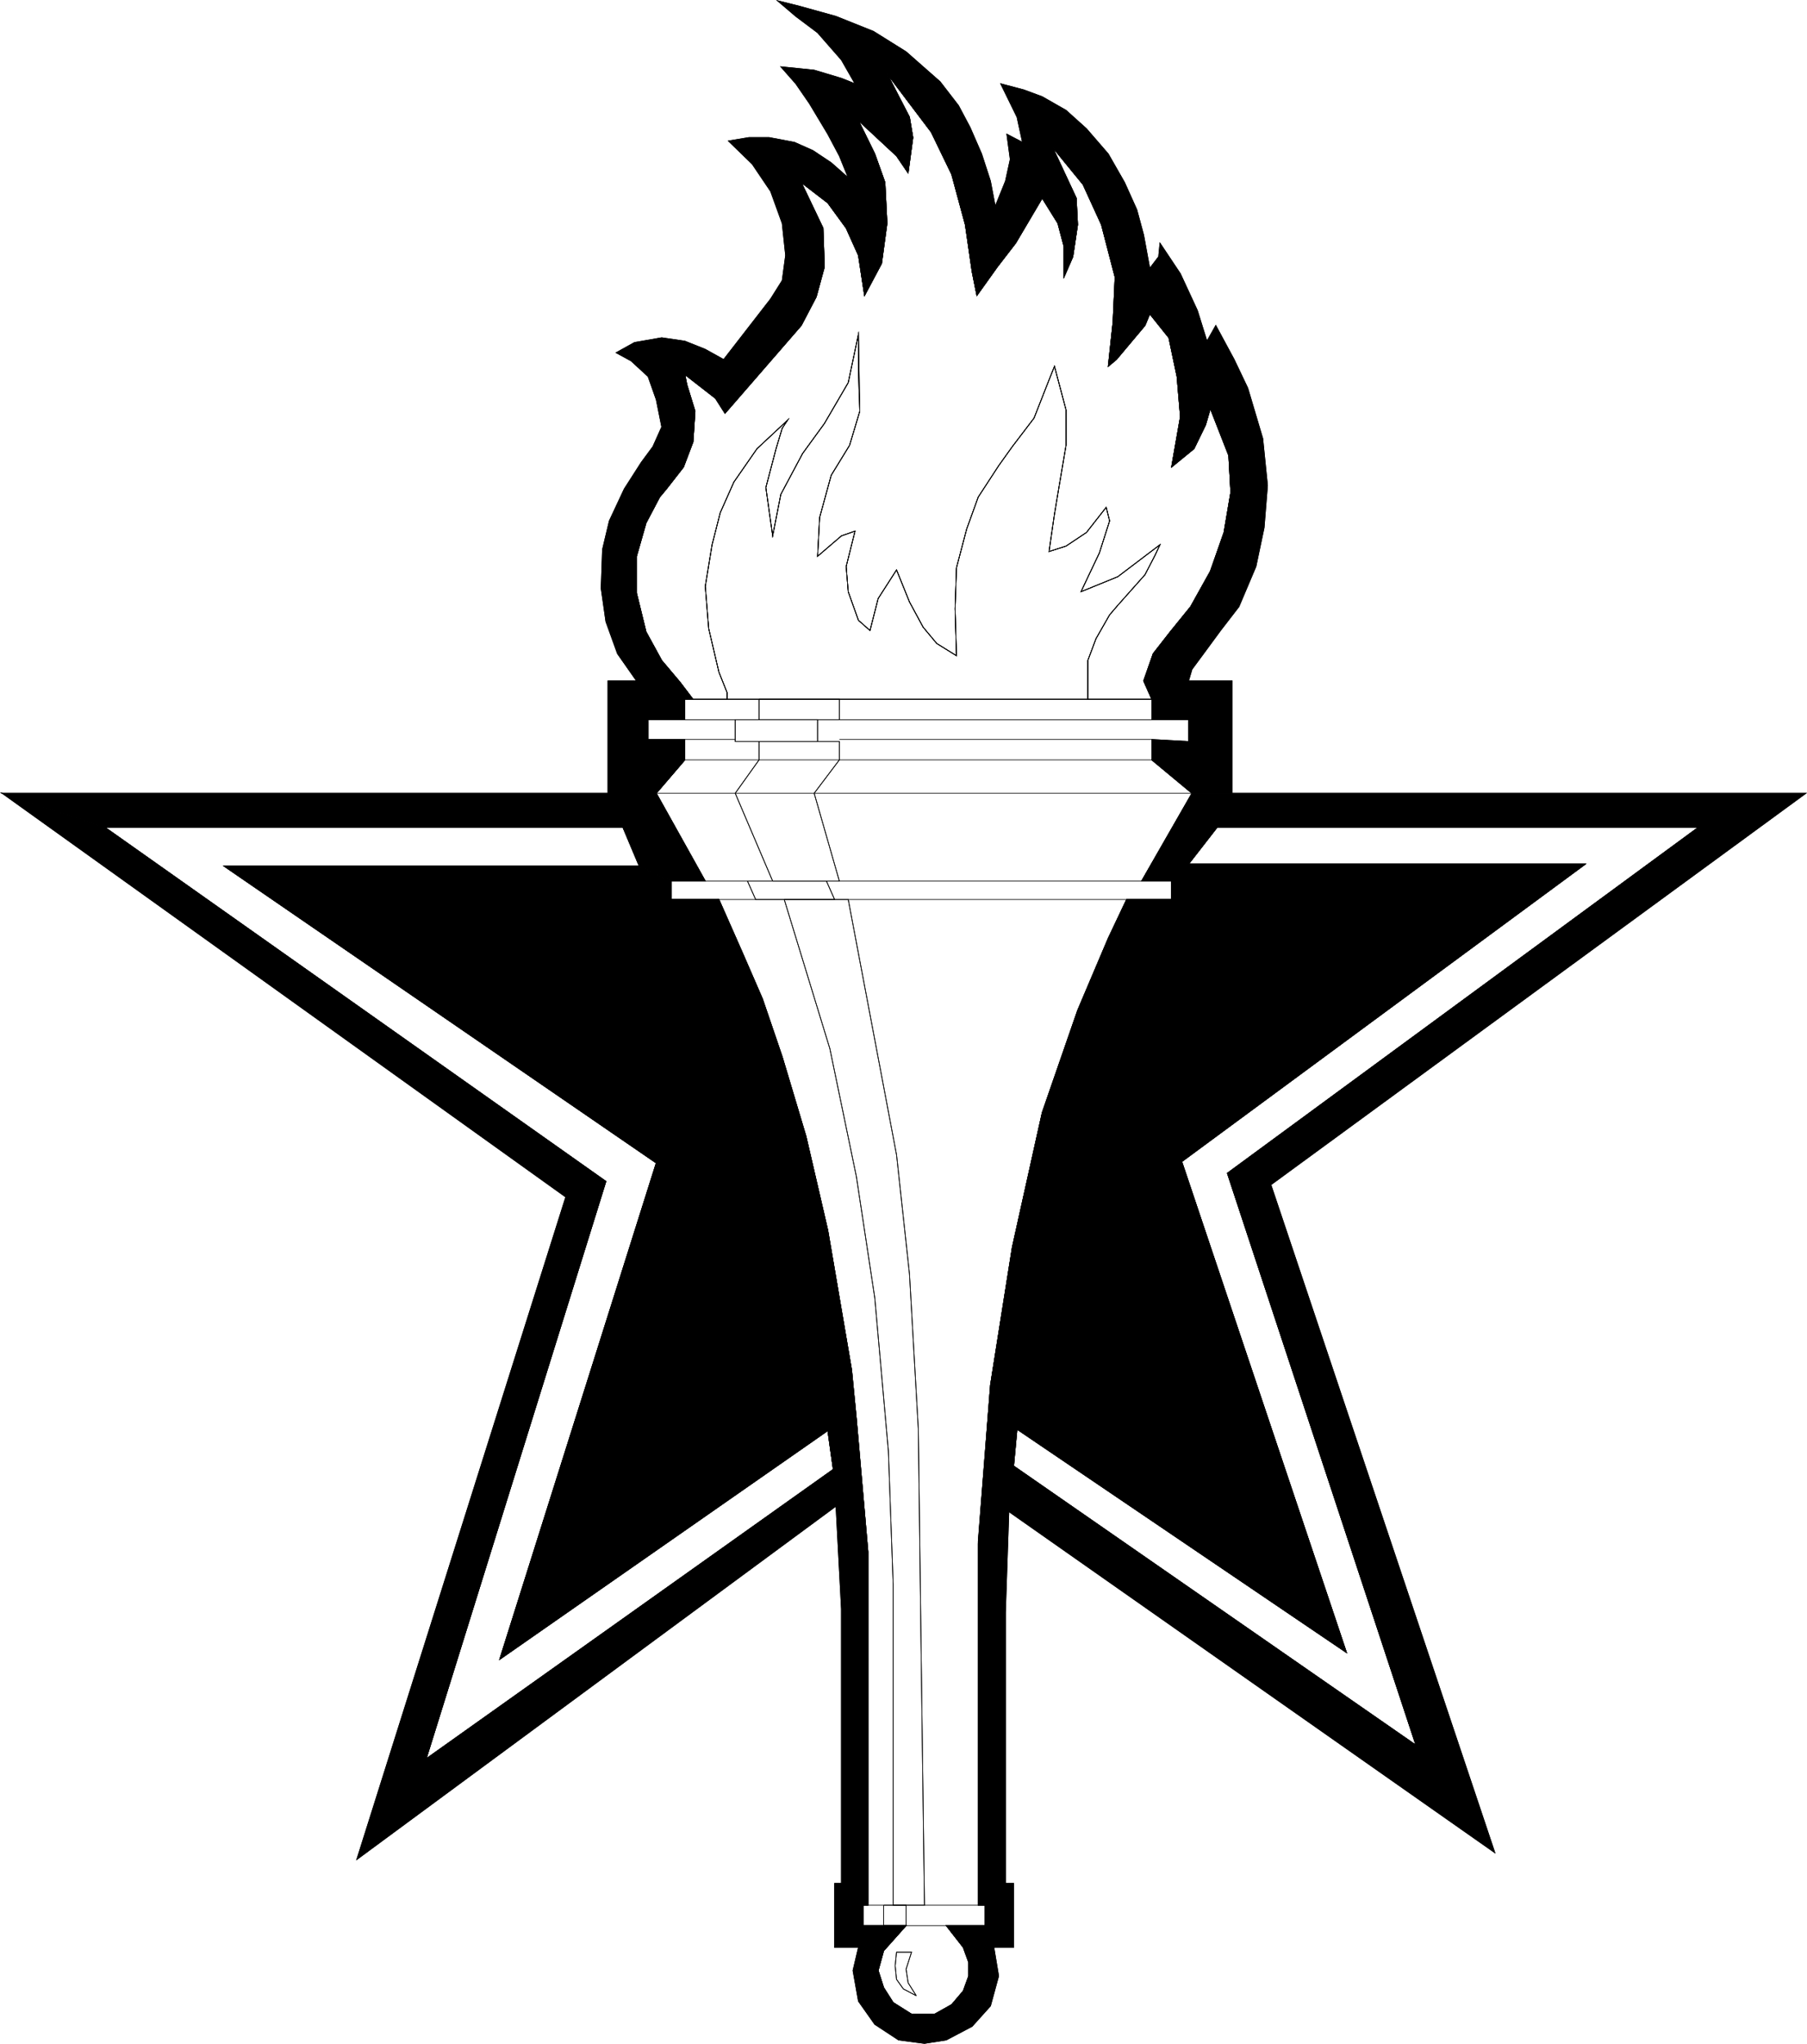 <svg height="288.145" viewBox="0 0 191.133 216.109" width="254.845" xmlns="http://www.w3.org/2000/svg"><path style="fill:#000;stroke:#000;stroke-width:.072;stroke-miterlimit:10.433" d="m289.934 330.08-1.944-1.295-1.944-.864-2.664-.504h-2.16l-2.16.36 2.52 2.448 1.944 2.88 1.224 3.384.36 3.384-.36 2.664-1.224 1.944-4.968 6.408-1.944-1.08-2.16-.864-2.448-.36-2.88.504-1.944 1.08 1.584.864 1.8 1.656.864 2.448.576 2.88-.936 2.088-1.224 1.656-1.8 2.808-1.584 3.384-.72 3.024-.144 4.104.504 3.528 1.224 3.384 2.016 2.88h-3.024v11.88h-64.08l10.872 3.6h54.792l1.728 4.104 3.384 1.584h3.6l-5.184-9.288 3.024-3.528v-2.16h-3.888v-2.088h3.888v-2.16h.864l-1.368-1.8-1.944-2.304-1.656-3.024-1.008-4.104v-3.888l1.008-3.528 1.44-2.736.72-.864 1.8-2.304 1.008-2.664.216-3.24-.864-2.808-.216-1.08 3.24 2.52 1.008 1.584 8.064-9.288 1.584-3.024.864-3.168-.144-4.104-2.304-4.824 2.808 2.16 1.944 2.664 1.296 2.88.648 4.248 1.8-3.384.576-4.248-.216-4.32-1.08-3.024-1.728-3.528 4.032 3.744 1.224 1.8.504-3.744-.36-2.16-1.008-1.944-1.368-2.664 4.68 6.192 2.16 4.464 1.44 5.328.72 4.968.504 2.52 2.16-3.024 1.944-2.52 2.808-4.752 1.656 2.664.648 2.448v3.24l.936-2.16.504-3.384-.144-2.808-2.52-5.4 3.24 3.96 1.944 4.248 1.44 5.544-.216 4.752-.504 4.68.864-.72 3.024-3.6.504-1.224 2.016 2.52.864 4.104.36 4.248-.936 5.328 2.376-1.944 1.224-2.52.504-1.728 1.944 4.968.216 3.888-.72 4.248-1.44 4.104-2.088 3.744-2.16 2.664-1.8 2.304-1.008 2.88.864 1.944v2.16h3.888v2.304l-3.888-.216v2.16l4.248 3.528h4.248v-11.88h-4.608l.36-1.224 1.224-1.656 1.8-2.448 1.944-2.52 1.8-4.248.864-4.104.36-4.464-.504-4.968-1.584-5.328-1.44-3.024-1.944-3.6-.936 1.656-1.008-3.24-1.8-3.888-2.16-3.24-.144 1.44-.936 1.224-.648-3.528-.72-2.664-1.296-2.88-1.728-3.024-2.304-2.664-2.16-1.944-2.52-1.44-1.944-.72-2.448-.648 1.728 3.528.576 2.664-1.656-.864.36 2.664-.504 2.304-1.08 2.664-.504-2.664-.936-2.88-1.224-2.808-1.224-2.304-1.944-2.52-3.6-3.168-3.456-2.16-3.96-1.584-3.888-1.08-2.304-.576 1.944 1.656 2.304 1.728 2.52 2.88 1.44 2.52-1.44-.576-2.88-.864-3.528-.36 1.584 1.8 1.44 2.088 1.944 3.24 1.224 2.304.936 2.304z" transform="translate(-202.015 -312.873)"/><path style="fill:none;stroke:#000;stroke-width:.072;stroke-miterlimit:10.433" d="m289.934 330.08-1.944-1.295-1.944-.864-2.664-.504h-2.16l-2.16.36 2.52 2.448 1.944 2.88 1.224 3.384.36 3.384-.36 2.664-1.224 1.944-4.968 6.408-1.944-1.08-2.16-.864-2.448-.36-2.88.504-1.944 1.08 1.584.864 1.8 1.656.864 2.448.576 2.88-.936 2.088-1.224 1.656-1.8 2.808-1.584 3.384-.72 3.024-.144 4.104.504 3.528 1.224 3.384 2.016 2.88h-3.024v11.88h-64.08l10.872 3.6h54.792l1.728 4.104 3.384 1.584h3.6l-5.184-9.288 3.024-3.528v-2.16h-3.888v-2.088h3.888v-2.16h.864l-1.368-1.8-1.944-2.304-1.656-3.024-1.008-4.104v-3.888l1.008-3.528 1.44-2.736.72-.864 1.8-2.304 1.008-2.664.216-3.24-.864-2.808-.216-1.08 3.24 2.52 1.008 1.584 8.064-9.288 1.584-3.024.864-3.168-.144-4.104-2.304-4.824 2.808 2.16 1.944 2.664 1.296 2.88.648 4.248 1.8-3.384.576-4.248-.216-4.32-1.08-3.024-1.728-3.528 4.032 3.744 1.224 1.8.504-3.744-.36-2.16-1.008-1.944-1.368-2.664 4.68 6.192 2.16 4.464 1.44 5.328.72 4.968.504 2.52 2.16-3.024 1.944-2.52 2.808-4.752 1.656 2.664.648 2.448v3.24l.936-2.16.504-3.384-.144-2.808-2.52-5.4 3.24 3.96 1.944 4.248 1.44 5.544-.216 4.752-.504 4.68.864-.72 3.024-3.6.504-1.224 2.016 2.52.864 4.104.36 4.248-.936 5.328 2.376-1.944 1.224-2.52.504-1.728 1.944 4.968.216 3.888-.72 4.248-1.44 4.104-2.088 3.744-2.16 2.664-1.8 2.304-1.008 2.88.864 1.944v2.16h3.888v2.304l-3.888-.216v2.16l4.248 3.528h4.248v-11.88h-4.608l.36-1.224 1.224-1.656 1.8-2.448 1.944-2.52 1.8-4.248.864-4.104.36-4.464-.504-4.968-1.584-5.328-1.44-3.024-1.944-3.6-.936 1.656-1.008-3.24-1.8-3.888-2.16-3.24-.144 1.44-.936 1.224-.648-3.528-.72-2.664-1.296-2.88-1.728-3.024-2.304-2.664-2.16-1.944-2.52-1.44-1.944-.72-2.448-.648 1.728 3.528.576 2.664-1.656-.864.36 2.664-.504 2.304-1.08 2.664-.504-2.664-.936-2.88-1.224-2.808-1.224-2.304-1.944-2.52-3.6-3.168-3.456-2.16-3.96-1.584-3.888-1.08-2.304-.576 1.944 1.656 2.304 1.728 2.52 2.88 1.44 2.52-1.44-.576-2.88-.864-3.528-.36 1.584 1.8 1.44 2.088 1.944 3.24 1.224 2.304.936 2.304-1.8-1.584" transform="translate(-202.015 -312.873)"/><path style="fill:none;stroke:#000;stroke-width:.072;stroke-miterlimit:10.433" d="m313.334 328.425 3.24 3.96 1.944 4.248 1.44 5.544-.216 4.752-.504 4.68.864-.72 3.024-3.6.504-1.224 2.016 2.52.864 4.104.36 4.248-.936 5.328 2.376-1.944 1.224-2.52.504-1.728 1.944 4.968.216 3.888-.72 4.248-1.44 4.104-2.088 3.744-2.16 2.664-1.8 2.304-1.008 2.88.864 1.944h-6.768v-4.104l.864-2.304 1.44-2.52.864-1.008 2.88-3.24 1.08-2.088.504-1.08-4.464 3.384-3.888 1.584.576-1.224 1.368-2.88 1.08-3.384-.36-1.44-2.088 2.664-2.16 1.44-1.8.576.576-3.96.504-3.024.72-4.248v-3.744l-1.224-4.608-.576 1.44-1.584 4.032-2.304 3.024-1.44 2.016-2.16 3.312-1.224 3.384-1.08 4.104-.144 4.32.144 4.968-2.088-1.296-1.44-1.728-1.44-2.664-1.368-3.384-1.944 3.024-.864 3.384-1.224-1.08-1.08-3.024-.216-2.664.936-3.744-1.44.504-2.52 2.16.216-4.104 1.224-4.464 1.944-3.168 1.08-3.6-.144-3.888v-4.248l-1.08 5.112-2.52 4.32-2.304 3.168-2.304 4.32-.864 4.392-.72-5.112 1.08-4.104.648-2.16.576-.864-3.24 3.024-2.448 3.528-1.44 3.24-.864 3.384-.72 4.392.36 4.464 1.08 4.608.864 2.16v.72h-3.6l-1.368-1.8-1.944-2.304-1.656-3.024-1.008-4.104v-3.888l1.008-3.528 1.44-2.736.72-.864 1.8-2.304 1.008-2.664.216-3.24-.864-2.808-.216-1.08 3.24 2.52 1.008 1.584 8.064-9.288 1.584-3.024.864-3.168-.144-4.104-2.304-4.824 2.808 2.16 1.944 2.664 1.296 2.88.648 4.248 1.8-3.384.576-4.248-.216-4.32-1.08-3.024-1.728-3.528 4.032 3.744 1.224 1.8.504-3.744-.36-2.16-1.008-1.944-1.368-2.664 4.68 6.192 2.16 4.464 1.44 5.328.72 4.968.504 2.52 2.16-3.024 1.944-2.52 2.808-4.752 1.656 2.664.648 2.448v3.24l.936-2.16.504-3.384-.144-2.808-2.52-5.4" transform="translate(-202.015 -312.873)"/><path style="fill:none;stroke:#000;stroke-width:.072;stroke-miterlimit:10.433" d="m313.334 328.425 3.24 3.96 1.944 4.248 1.44 5.544-.216 4.752-.504 4.68.864-.72 3.024-3.6.504-1.224 2.016 2.52.864 4.104.36 4.248-.936 5.328 2.376-1.944 1.224-2.52.504-1.728 1.944 4.968.216 3.888-.72 4.248-1.44 4.104-2.088 3.744-2.16 2.664-1.8 2.304-1.008 2.88.864 1.944h-6.768v-4.104l.864-2.304 1.44-2.52.864-1.008 2.88-3.24 1.08-2.088.504-1.08-4.464 3.384-3.888 1.584.576-1.224 1.368-2.88 1.08-3.384-.36-1.44-2.088 2.664-2.16 1.44-1.8.576.576-3.96.504-3.024.72-4.248v-3.744l-1.224-4.608-.576 1.44-1.584 4.032-2.304 3.024-1.44 2.016-2.16 3.312-1.224 3.384-1.08 4.104-.144 4.32.144 4.968-2.088-1.296-1.44-1.728-1.44-2.664-1.368-3.384-1.944 3.024-.864 3.384-1.224-1.08-1.08-3.024-.216-2.664.936-3.744-1.44.504-2.52 2.16.216-4.104 1.224-4.464 1.944-3.168 1.08-3.6-.144-3.888v-4.248l-1.08 5.112-2.52 4.32-2.304 3.168-2.304 4.32-.864 4.392-.72-5.112 1.08-4.104.648-2.16.576-.864-3.24 3.024-2.448 3.528-1.44 3.24-.864 3.384-.72 4.392.36 4.464 1.08 4.608.864 2.16v.72h-3.6l-1.368-1.8-1.944-2.304-1.656-3.024-1.008-4.104v-3.888l1.008-3.528 1.44-2.736.72-.864 1.8-2.304 1.008-2.664.216-3.24-.864-2.808-.216-1.08 3.24 2.52 1.008 1.584 8.064-9.288 1.584-3.024.864-3.168-.144-4.104-2.304-4.824 2.808 2.16 1.944 2.664 1.296 2.88.648 4.248 1.8-3.384.576-4.248-.216-4.32-1.08-3.024-1.728-3.528 4.032 3.744 1.224 1.8.504-3.744-.36-2.16-1.008-1.944-1.368-2.664 4.68 6.192 2.16 4.464 1.44 5.328.72 4.968.504 2.52 2.16-3.024 1.944-2.52 2.808-4.752 1.656 2.664.648 2.448v3.24l.936-2.16.504-3.384-.144-2.808-2.52-5.4" transform="translate(-202.015 -312.873)"/><path style="fill:none;stroke:#000;stroke-width:.072;stroke-miterlimit:10.433" d="m292.958 356.36-1.08 3.6-1.944 3.169-1.224 4.464-.216 4.104 2.52-2.16 1.44-.504-.936 3.744.216 2.664 1.08 3.024 1.224 1.08.864-3.384 1.944-3.024 1.368 3.384 1.44 2.664 1.44 1.728 2.088 1.296-.144-4.968.144-4.32 1.08-4.104 1.224-3.384 2.16-3.312 1.44-2.016 2.304-3.024 1.584-4.032.576-1.44 1.224 4.608v3.744l-.72 4.248-.504 3.024-.576 3.96 1.8-.576 2.16-1.44 2.088-2.664.36 1.44-1.08 3.384-1.368 2.88-.576 1.224 3.888-1.584 4.464-3.384-.504 1.08-1.08 2.088-2.88 3.24-.864 1.008-1.44 2.52-.864 2.304v4.104h-38.16v-.72l-.864-2.16-1.08-4.608-.36-4.464.72-4.392.864-3.384 1.44-3.24 2.448-3.528 3.24-3.024-.576.864-.648 2.16-1.08 4.104.72 5.112.864-4.392 2.304-4.32 2.304-3.168 2.52-4.32 1.08-5.112.144 8.136" transform="translate(-202.015 -312.873)"/><path style="fill:none;stroke:#000;stroke-width:.072;stroke-miterlimit:10.433" d="m292.958 356.36-1.08 3.6-1.944 3.169-1.224 4.464-.216 4.104 2.52-2.16 1.44-.504-.936 3.744.216 2.664 1.08 3.024 1.224 1.08.864-3.384 1.944-3.024 1.368 3.384 1.44 2.664 1.44 1.728 2.088 1.296-.144-4.968.144-4.32 1.08-4.104 1.224-3.384 2.16-3.312 1.44-2.016 2.304-3.024 1.584-4.032.576-1.44 1.224 4.608v3.744l-.72 4.248-.504 3.024-.576 3.96 1.8-.576 2.16-1.44 2.088-2.664.36 1.44-1.08 3.384-1.368 2.88-.576 1.224 3.888-1.584 4.464-3.384-.504 1.08-1.08 2.088-2.88 3.24-.864 1.008-1.44 2.52-.864 2.304v4.104h-38.16v-.72l-.864-2.16-1.08-4.608-.36-4.464.72-4.392.864-3.384 1.44-3.24 2.448-3.528 3.24-3.024-.576.864-.648 2.16-1.08 4.104.72 5.112.864-4.392 2.304-4.32 2.304-3.168 2.52-4.32 1.08-5.112.144 8.136m35.136 40.392-4.248-3.528v-1.944h3.888v-2.304h-3.888v-2.16h-49.392v2.16h-3.888v2.088h3.888v2.16l-3.024 3.528 5.184 9.288h-3.6v1.944h5.04l2.448 5.544 2.16 4.968 2.088 6.12 2.52 8.424 2.304 9.936 2.52 14.76.504 5.184 1.224 14.04v37.368h-.504v2.16h4.536l-2.376 2.664-.576 2.088.576 1.8 1.008 1.584 1.944 1.224h2.448l1.8-1.008 1.224-1.44.576-1.584v-1.44l-.576-1.584-1.8-2.304h4.104v-2.16h-.72v-38.232l1.296-16.776 2.304-14.544 3.168-14.256 3.744-10.8 3.24-7.632 1.944-4.104h4.752v-1.944h-3.168l5.328-9.288" transform="translate(-202.015 -312.873)"/><path style="fill:none;stroke:#000;stroke-width:.072;stroke-miterlimit:10.433" d="m328.094 396.753-4.248-3.528v-1.944h3.888v-2.304h-3.888v-2.16h-49.392v2.16h-3.888v2.088h3.888v2.16l-3.024 3.528 5.184 9.288h-3.6v1.944h5.04l2.448 5.544 2.16 4.968 2.088 6.12 2.52 8.424 2.304 9.936 2.52 14.76.504 5.184 1.224 14.04v37.368h-.504v2.16h4.536l-2.376 2.664-.576 2.088.576 1.8 1.008 1.584 1.944 1.224h2.448l1.8-1.008 1.224-1.44.576-1.584v-1.44l-.576-1.584-1.8-2.304h4.104v-2.16h-.72v-38.232l1.296-16.776 2.304-14.544 3.168-14.256 3.744-10.8 3.24-7.632 1.944-4.104h4.752v-1.944h-3.168l5.328-9.288" transform="translate(-202.015 -312.873)"/><path style="fill:none;stroke:#000;stroke-width:.072;stroke-miterlimit:10.433" d="M295.478 514.329v2.16h2.376v-2.16h-2.376" transform="translate(-202.015 -312.873)"/><path style="fill:none;stroke:#000;stroke-width:.072;stroke-miterlimit:10.433" d="M295.478 514.329v2.16h2.376v-2.16h-2.376" transform="translate(-202.015 -312.873)"/><path style="fill:none;stroke:#000;stroke-width:.072;stroke-miterlimit:10.433" d="M284.966 407.985h6.768l5.112 27 1.368 12.6.936 16.416.288 22.896.36 27.432h-3.312v-33.984l-.504-14.04-1.44-16.2-1.944-12.816-2.808-13.536-4.824-15.768" transform="translate(-202.015 -312.873)"/><path style="fill:none;stroke:#000;stroke-width:.072;stroke-miterlimit:10.433" d="M284.966 407.985h6.768l5.112 27 1.368 12.6.936 16.416.288 22.896.36 27.432h-3.312v-33.984l-.504-14.04-1.44-16.2-1.944-12.816-2.808-13.536-4.824-15.768m4.464-1.945.864 1.945h-8.352l-.864-1.944h8.352" transform="translate(-202.015 -312.873)"/><path style="fill:none;stroke:#000;stroke-width:.072;stroke-miterlimit:10.433" d="m289.43 406.04.864 1.945h-8.352l-.864-1.944h8.352" transform="translate(-202.015 -312.873)"/><path style="fill:none;stroke:#000;stroke-width:.072;stroke-miterlimit:10.433" d="m283.742 406.04-3.96-9.287 2.52-3.528v-1.944h8.496v1.944l-2.664 3.528 2.664 9.288h-7.056" transform="translate(-202.015 -312.873)"/><path style="fill:none;stroke:#000;stroke-width:.072;stroke-miterlimit:10.433" d="m283.742 406.04-3.96-9.287 2.52-3.528v-1.944h8.496v1.944l-2.664 3.528 2.664 9.288h-7.056m4.752-14.761v-2.303h-8.712v2.304h8.712" transform="translate(-202.015 -312.873)"/><path style="fill:none;stroke:#000;stroke-width:.072;stroke-miterlimit:10.433" d="M288.494 391.28v-2.303h-8.712v2.304h8.712" transform="translate(-202.015 -312.873)"/><path style="fill:none;stroke:#000;stroke-width:.072;stroke-miterlimit:10.433" d="M282.302 386.817h8.496v2.16h-8.496v-2.16" transform="translate(-202.015 -312.873)"/><path style="fill:none;stroke:#000;stroke-width:.072;stroke-miterlimit:10.433" d="M282.302 386.817h8.496v2.16h-8.496v-2.16m-69.192 13.536h54.792l1.728 4.104h-43.92l45.72 31.392-16.56 52.488 34.704-24.192.576 4.104-43.056 30.6 19.008-61.056-52.992-37.44" transform="translate(-202.015 -312.873)"/><path style="fill:none;stroke:#000;stroke-width:.072;stroke-miterlimit:10.433" d="M213.11 400.353h54.792l1.728 4.104h-43.92l45.72 31.392-16.56 52.488 34.704-24.192.576 4.104-43.056 30.6 19.008-61.056-52.992-37.44M309.59 464l-.36 3.889 42.552 29.52-19.944-60.48 49.824-36.576h-50.904l-3.024 3.888h41.976l-42.696 31.464 17.424 51.912L309.59 464" transform="translate(-202.015 -312.873)"/><path style="fill:none;stroke:#000;stroke-width:.072;stroke-miterlimit:10.433" d="m309.59 464-.36 3.889 42.552 29.52-19.944-60.48 49.824-36.576h-50.904l-3.024 3.888h41.976l-42.696 31.464 17.424 51.912L309.59 464m-10.656 59.905-.864-1.368-.216-1.44.576-1.8h-1.584l-.144 1.44.144 1.44.72 1.008 1.368.72" transform="translate(-202.015 -312.873)"/><path style="fill:none;stroke:#000;stroke-width:.072;stroke-miterlimit:10.433" d="m298.934 523.905-.864-1.368-.216-1.44.576-1.8h-1.584l-.144 1.44.144 1.44.72 1.008 1.368.72m24.912-130.68h-33.048m33.048-4.248h-33.048m3.024 125.352h1.656m4.32 0h5.688m-14.688-121.104h-8.496m0 0h-7.848m-3.024 3.528h8.352m0 0h8.568m0 0h39.744m-48.312-7.776h-5.328m0 2.088h5.328m11.016 0h33.048m-21.744 125.424h-4.248M281.078 406.04h-4.464m5.328 1.945h-4.104m12.816-1.945h32.112m-1.584 1.945h-29.448" transform="translate(-202.015 -312.873)"/><path style="fill:#000;stroke:#000;stroke-width:.072;stroke-miterlimit:10.433" d="M269.63 404.457h-43.92l45.72 31.392-16.56 52.488 34.704-24.192.576 4.104-43.056 30.6 19.008-61.056-52.992-37.44-10.872-3.6 59.616 42.696-22.104 70.056 50.688-37.368.576 10.872v29.016h-.72v6.768h2.52l-.576 2.448.576 3.24 1.728 2.448 2.52 1.656 1.368-2.736-1.944-1.224-1.008-1.584-.576-1.8.576-2.088 2.376-2.664h-4.536v-2.16h.504V476.96l-1.224-14.04-.504-5.184-2.52-14.76-2.304-9.936-2.52-8.424-2.088-6.12-2.16-4.968-2.448-5.544h-5.04v-1.944z" transform="translate(-202.015 -312.873)"/><path style="fill:none;stroke:#000;stroke-width:.072;stroke-miterlimit:10.433" d="M269.63 404.457h-43.92l45.72 31.392-16.56 52.488 34.704-24.192.576 4.104-43.056 30.6 19.008-61.056-52.992-37.44-10.872-3.6 59.616 42.696-22.104 70.056 50.688-37.368.576 10.872v29.016h-.72v6.768h2.52l-.576 2.448.576 3.24 1.728 2.448 2.52 1.656 1.368-2.736-1.944-1.224-1.008-1.584-.576-1.8.576-2.088 2.376-2.664h-4.536v-2.16h.504V476.96l-1.224-14.04-.504-5.184-2.52-14.76-2.304-9.936-2.52-8.424-2.088-6.12-2.16-4.968-2.448-5.544h-5.04v-1.944l-3.384-1.584" transform="translate(-202.015 -312.873)"/><path style="fill:#000;stroke:#000;stroke-width:.072;stroke-miterlimit:10.433" d="m328.094 396.753-5.328 9.288h3.168v1.944h-4.752l-1.944 4.104-3.24 7.632-3.744 10.8-3.168 14.256-2.304 14.544-1.296 16.56v38.448h.72v2.16h-4.104l1.8 2.304.576 1.584v1.44l-.576 1.584-1.224 1.44-1.8 1.008h-2.448l-1.368 2.736 2.736.36 2.304-.36 2.736-1.44 1.944-2.16.864-3.168-.504-3.024h2.088v-6.768h-.864v-28.656l.36-10.656.504-4.824.36-3.888 34.848 23.616-17.424-51.912 42.696-31.464h-41.976l3.024-3.888h50.904l-49.824 36.576 19.944 60.48-42.552-29.52-.504 4.824 51.408 36.072-23.688-70.632 56.592-41.4h-60.696z" transform="translate(-202.015 -312.873)"/><path style="fill:none;stroke:#000;stroke-width:.072;stroke-miterlimit:10.433" d="m328.094 396.753-5.328 9.288h3.168v1.944h-4.752l-1.944 4.104-3.24 7.632-3.744 10.8-3.168 14.256-2.304 14.544-1.296 16.56v38.448h.72v2.16h-4.104l1.8 2.304.576 1.584v1.44l-.576 1.584-1.224 1.44-1.8 1.008h-2.448l-1.368 2.736 2.736.36 2.304-.36 2.736-1.44 1.944-2.16.864-3.168-.504-3.024h2.088v-6.768h-.864v-28.656l.36-10.656.504-4.824.36-3.888 34.848 23.616-17.424-51.912 42.696-31.464h-41.976l3.024-3.888h50.904l-49.824 36.576 19.944 60.48-42.552-29.52-.504 4.824 51.408 36.072-23.688-70.632 56.592-41.4h-64.944" transform="translate(-202.015 -312.873)"/></svg>
